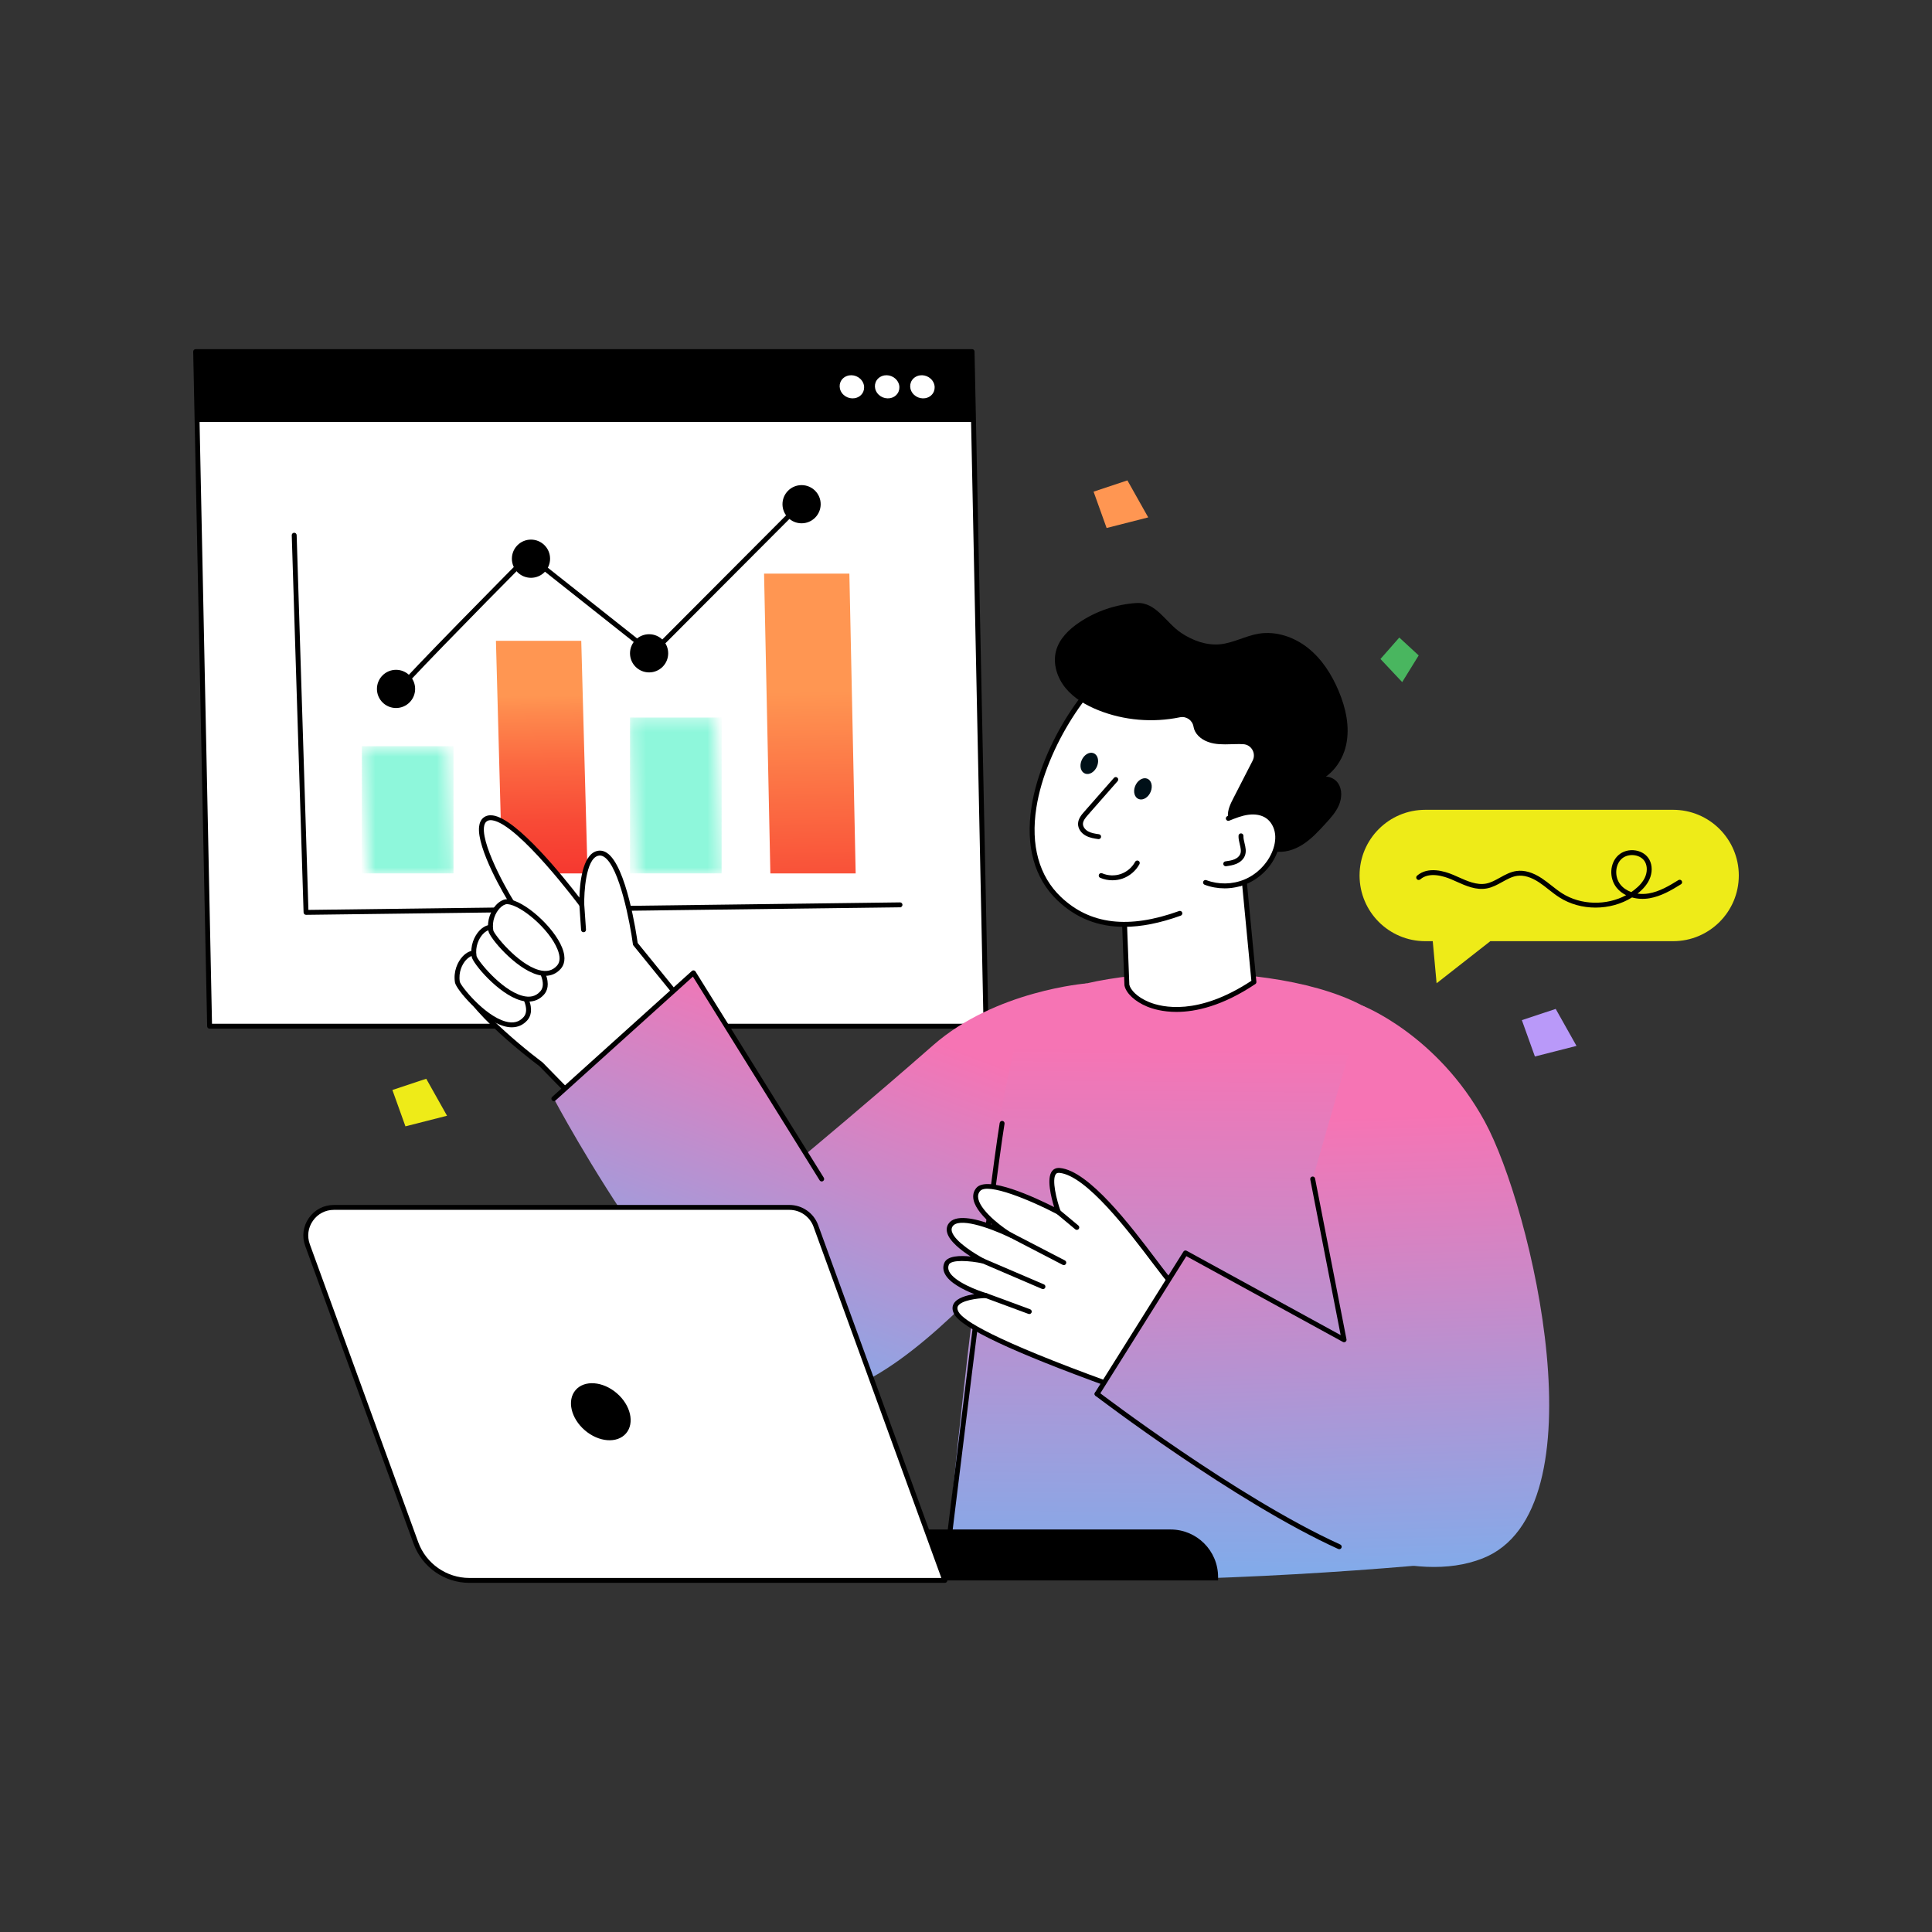<svg width="157" height="157" viewBox="0 0 157 157" fill="none" xmlns="http://www.w3.org/2000/svg">
<rect x="0" y="0" width="157" height="157" fill="#333333" stroke="none"/>
<path d="M17.033 83.393H80.127L78.994 28.572H15.899L17.033 83.393Z" fill="white"/>
<mask id="mask0_9_2111" style="mask-type:luminance" maskUnits="userSpaceOnUse" x="29" y="60" width="8" height="11">
<path d="M36.852 70.975H29.919L29.407 60.639H36.34L36.852 70.975Z" fill="white"/>
</mask>
<g mask="url(#mask0_9_2111)">
<path d="M36.852 60.639H29.407V70.975H36.852V60.639Z" fill="#8EF7DB"/>
</g>
<mask id="mask1_9_2111" style="mask-type:luminance" maskUnits="userSpaceOnUse" x="51" y="58" width="8" height="13">
<path d="M58.641 70.975H51.708L51.196 58.308H58.128L58.641 70.975Z" fill="white"/>
</mask>
<g mask="url(#mask1_9_2111)">
<path d="M58.641 58.308H51.196V70.975H58.641V58.308Z" fill="#8EF7DB"/>
</g>
<path d="M69.534 70.975H62.602L62.09 46.615H69.022L69.534 70.975Z" fill="url(#paint0_linear_9_2111)"/>
<path d="M47.235 52.072L47.747 70.975H40.813L40.301 52.072H47.235Z" fill="url(#paint1_linear_9_2111)"/>
<path d="M24.869 74.342C24.761 74.342 24.673 74.257 24.67 74.149L23.709 43.5C23.705 43.39 23.792 43.297 23.902 43.294C24.008 43.284 24.104 43.377 24.107 43.487L25.062 73.941L73.136 73.331C73.137 73.331 73.138 73.331 73.139 73.331C73.248 73.331 73.337 73.418 73.338 73.528C73.339 73.637 73.251 73.728 73.141 73.729L24.871 74.342C24.87 74.342 24.869 74.342 24.869 74.342Z" fill="black"/>
<path d="M79.154 34.294L78.994 28.572H15.899L16.06 34.294H79.154Z" fill="black"/>
<path d="M80.128 83.593H17.033C16.924 83.593 16.835 83.506 16.834 83.398L15.7 28.576C15.699 28.523 15.72 28.471 15.757 28.433C15.795 28.394 15.846 28.373 15.9 28.373H78.994C79.103 28.373 79.191 28.46 79.193 28.568L80.327 83.39C80.328 83.443 80.307 83.495 80.27 83.533C80.233 83.571 80.181 83.593 80.128 83.593ZM17.228 83.194H79.924L78.799 28.772H16.103L17.228 83.194Z" fill="black"/>
<path d="M74.15 31.938C74.471 32.375 75.093 32.505 75.539 32.227C75.985 31.948 76.087 31.367 75.767 30.928C75.447 30.489 74.826 30.362 74.38 30.64C73.933 30.918 73.83 31.499 74.15 31.938Z" fill="white"/>
<path d="M71.285 31.938C71.605 32.375 72.226 32.505 72.673 32.227C73.119 31.948 73.222 31.367 72.901 30.928C72.581 30.489 71.961 30.362 71.513 30.64C71.067 30.918 70.964 31.499 71.285 31.938Z" fill="white"/>
<path d="M68.419 31.938C68.74 32.375 69.36 32.505 69.808 32.227C70.254 31.948 70.356 31.367 70.036 30.928C69.716 30.489 69.095 30.362 68.647 30.64C68.201 30.918 68.099 31.499 68.419 31.938Z" fill="white"/>
<path d="M43.96 86.486C43.96 86.486 36.714 81.059 37.522 79.089C38.329 77.119 41.873 73.758 41.873 73.758C41.447 73.237 38.127 67.612 39.416 66.599C41.134 65.248 47.28 73.53 47.28 73.53C47.28 73.53 47.186 69.756 48.528 69.356C50.567 68.75 51.63 76.708 51.63 76.708L56.053 82.154L47.005 89.596L43.96 86.486Z" fill="white"/>
<path d="M47.004 89.796C46.952 89.796 46.9 89.776 46.861 89.736L43.828 86.636C43.017 86.028 36.499 81.057 37.337 79.014C38.073 77.215 40.96 74.362 41.609 73.734C41.012 72.847 38.738 68.935 38.932 67.178C38.969 66.849 39.089 66.601 39.292 66.442C39.494 66.283 39.749 66.223 40.048 66.263C42.01 66.525 45.882 71.379 47.082 72.941C47.114 71.806 47.322 69.508 48.471 69.166C48.757 69.081 49.04 69.126 49.311 69.302C50.903 70.332 51.727 75.961 51.819 76.627L56.207 82.029C56.276 82.114 56.264 82.239 56.179 82.308L47.131 89.751C47.094 89.781 47.049 89.796 47.004 89.796ZM39.874 66.649C39.74 66.649 39.629 66.684 39.538 66.756C39.423 66.846 39.352 67.003 39.328 67.222C39.145 68.887 41.638 73.157 42.026 73.632C42.092 73.713 42.084 73.831 42.009 73.902C41.974 73.936 38.487 77.257 37.706 79.164C37.092 80.663 42.098 84.842 44.079 86.326C44.087 86.332 44.095 86.339 44.103 86.346L47.019 89.326L55.773 82.126L51.475 76.834C51.452 76.805 51.438 76.771 51.433 76.735C51.205 75.033 50.342 70.443 49.095 69.636C48.924 69.525 48.758 69.496 48.585 69.547C47.605 69.839 47.454 72.518 47.479 73.525C47.481 73.612 47.427 73.69 47.345 73.718C47.263 73.747 47.172 73.718 47.12 73.649C47.071 73.582 42.121 66.942 39.997 66.658C39.953 66.652 39.913 66.649 39.874 66.649Z" fill="black"/>
<path d="M38.544 77.456C40.226 77.598 43.948 81.359 42.703 82.777C40.978 84.74 37.266 80.413 37.169 79.807C36.959 78.493 37.898 77.401 38.544 77.456Z" fill="white"/>
<path d="M41.589 83.482C41.384 83.482 41.167 83.449 40.941 83.384C39.144 82.865 37.059 80.385 36.972 79.838C36.827 78.93 37.195 78.154 37.589 77.731C37.893 77.403 38.249 77.228 38.561 77.257C39.896 77.37 42.281 79.499 42.959 81.184C43.325 82.093 43.104 82.624 42.853 82.909C42.519 83.289 42.089 83.482 41.589 83.482ZM38.496 77.653C38.315 77.653 38.083 77.784 37.88 78.001C37.551 78.356 37.243 79.008 37.365 79.775C37.421 80.1 39.342 82.518 41.065 83.005C41.697 83.184 42.184 83.066 42.553 82.645C42.809 82.353 42.821 81.911 42.588 81.332C41.917 79.666 39.63 77.747 38.526 77.653C38.517 77.653 38.507 77.653 38.496 77.653Z" fill="black"/>
<path d="M39.902 75.365C41.584 75.507 45.306 79.267 44.062 80.686C42.337 82.649 38.624 78.322 38.527 77.716C38.317 76.402 39.257 75.31 39.902 75.365Z" fill="white"/>
<path d="M42.948 81.391C42.742 81.391 42.526 81.358 42.299 81.293C40.502 80.774 38.418 78.294 38.331 77.747C38.185 76.839 38.554 76.063 38.947 75.639C39.251 75.312 39.604 75.141 39.919 75.166C41.255 75.279 43.639 77.408 44.317 79.093C44.684 80.002 44.462 80.532 44.212 80.817C43.877 81.197 43.447 81.391 42.948 81.391ZM39.855 75.562C39.674 75.562 39.441 75.693 39.239 75.91C38.91 76.264 38.601 76.917 38.724 77.684C38.78 78.008 40.701 80.427 42.423 80.913C43.055 81.092 43.542 80.974 43.912 80.554C44.168 80.262 44.18 79.82 43.947 79.242C43.276 77.575 40.989 75.656 39.885 75.563C39.876 75.562 39.865 75.562 39.855 75.562Z" fill="black"/>
<path d="M41.26 73.273C42.943 73.416 46.665 77.176 45.42 78.594C43.695 80.558 39.982 76.231 39.886 75.624C39.676 74.311 40.615 73.219 41.26 73.273Z" fill="white"/>
<path d="M44.306 79.299C44.101 79.299 43.884 79.267 43.657 79.201C41.861 78.683 39.776 76.203 39.689 75.656C39.544 74.748 39.912 73.972 40.306 73.548C40.61 73.22 40.966 73.045 41.278 73.075C42.613 73.188 44.998 75.316 45.676 77.002C46.042 77.91 45.821 78.441 45.571 78.725C45.236 79.106 44.806 79.299 44.306 79.299ZM41.214 73.471C41.032 73.471 40.8 73.602 40.598 73.82C40.269 74.174 39.96 74.826 40.083 75.593C40.139 75.918 42.06 78.336 43.782 78.823C44.415 79.002 44.901 78.884 45.271 78.463C45.527 78.171 45.539 77.73 45.306 77.151C44.635 75.484 42.347 73.566 41.244 73.472C41.234 73.471 41.224 73.471 41.214 73.471Z" fill="black"/>
<path d="M47.42 75.755C47.316 75.755 47.228 75.675 47.221 75.57L47.081 73.544C47.073 73.434 47.156 73.339 47.266 73.331C47.375 73.327 47.471 73.406 47.479 73.516L47.619 75.542C47.627 75.652 47.544 75.747 47.434 75.755C47.429 75.755 47.424 75.755 47.42 75.755Z" fill="black"/>
<path d="M88.3 79.914C88.3 79.914 80.905 80.485 75.83 84.938C70.756 89.391 65.531 93.74 65.531 93.74L56.352 79.055L45.007 89.282C45.007 89.282 56.899 111.724 65.531 113.273C74.164 114.822 90.752 91.286 90.752 91.286" fill="url(#paint2_linear_9_2111)"/>
<path d="M66.775 96.008C66.708 96.008 66.643 95.975 66.605 95.914L56.308 79.363L45.141 89.43C45.059 89.503 44.933 89.497 44.859 89.415C44.786 89.334 44.792 89.207 44.874 89.134L56.219 78.908C56.263 78.868 56.322 78.85 56.38 78.859C56.438 78.867 56.49 78.901 56.521 78.951L66.944 95.704C67.002 95.798 66.973 95.921 66.879 95.978C66.847 95.998 66.81 96.008 66.775 96.008Z" fill="black"/>
<path d="M62.612 103.229C62.609 103.229 62.606 103.229 62.603 103.229C62.493 103.224 62.408 103.131 62.413 103.021L62.585 99.435C62.59 99.325 62.686 99.242 62.793 99.245C62.903 99.25 62.988 99.344 62.983 99.454L62.811 103.04C62.806 103.147 62.718 103.229 62.612 103.229Z" fill="black"/>
<path d="M83.898 81.575C80.825 83.558 76.759 128.078 76.759 128.078C89.639 128.932 105.867 128.08 116.675 127.083C116.675 127.083 117.192 87.814 113.081 83.453C107.889 77.944 89.523 77.944 83.898 81.575Z" fill="url(#paint3_linear_9_2111)"/>
<path d="M76.759 128.278C76.751 128.278 76.743 128.277 76.735 128.277C76.626 128.263 76.548 128.164 76.561 128.055C76.6 127.739 80.392 96.427 81.238 91.255C81.256 91.146 81.358 91.072 81.467 91.09C81.575 91.108 81.649 91.211 81.631 91.319C80.787 96.483 76.995 127.787 76.957 128.103C76.945 128.204 76.859 128.278 76.759 128.278Z" fill="black"/>
<path d="M91.575 80.047L91.088 67.315L100.623 66.469L101.901 79.803C95.81 83.871 91.853 81.404 91.575 80.047Z" fill="white"/>
<path d="M95.604 82.231C94.495 82.231 93.688 81.99 93.22 81.798C92.232 81.392 91.509 80.72 91.379 80.086C91.377 80.076 91.375 80.065 91.375 80.054L90.888 67.322C90.883 67.216 90.964 67.126 91.069 67.116L100.604 66.27C100.713 66.258 100.81 66.341 100.82 66.45L102.098 79.784C102.105 79.856 102.072 79.927 102.011 79.968C99.345 81.749 97.173 82.231 95.604 82.231ZM91.773 80.022C91.868 80.437 92.396 81.028 93.372 81.43C94.432 81.865 97.353 82.561 101.69 79.703L100.442 66.685L91.294 67.496L91.773 80.022Z" fill="black"/>
<path d="M95.88 74.221C92.44 75.461 88.89 75.711 86.074 73.031C80.248 67.486 87.369 55.582 91.343 53.658C95.317 51.733 103.314 54.925 105.009 59.874C105.765 62.085 104.793 66.353 103.904 68.514C103.492 69.516 99.719 71.26 100.763 71.81" fill="white"/>
<path d="M91.354 75.318C89.231 75.318 87.439 74.606 85.937 73.176C84.057 71.386 83.326 68.755 83.824 65.568C84.632 60.395 88.483 54.821 91.257 53.479C93.166 52.554 96.028 52.719 98.911 53.921C102.03 55.222 104.381 57.423 105.198 59.81C105.974 62.075 104.995 66.388 104.09 68.59C103.893 69.068 103.121 69.621 102.303 70.207C101.69 70.646 100.764 71.309 100.781 71.566C100.783 71.593 100.839 71.625 100.857 71.633C100.954 71.685 100.992 71.806 100.94 71.903C100.889 72 100.768 72.037 100.671 71.986C100.448 71.869 100.392 71.708 100.384 71.593C100.353 71.137 101.005 70.646 102.071 69.883C102.773 69.38 103.568 68.811 103.721 68.438C104.639 66.208 105.531 62.014 104.821 59.94C104.04 57.659 101.773 55.546 98.758 54.289C96.02 53.148 93.213 52.975 91.43 53.838C88.799 55.111 84.995 60.656 84.219 65.63C83.742 68.683 84.431 71.192 86.213 72.888C88.576 75.136 91.716 75.511 95.814 74.034C95.917 73.996 96.032 74.05 96.069 74.154C96.107 74.257 96.053 74.372 95.949 74.409C94.268 75.014 92.74 75.318 91.354 75.318Z" fill="black"/>
<path d="M109.21 61.143C108.669 61.838 107.88 62.875 107.114 63.309C107.598 62.916 108.393 63.133 108.739 63.651C109.085 64.169 109.047 64.87 108.799 65.442C108.551 66.013 108.122 66.484 107.701 66.944C107.141 67.554 106.573 68.172 105.876 68.62C105.18 69.069 104.33 69.338 103.517 69.177C102.886 69.052 102.317 68.659 101.96 68.126C101.791 67.871 101.508 67.725 101.203 67.713C100.484 67.686 99.817 67.072 99.782 66.311C99.758 65.793 100.001 65.305 100.238 64.844L101.793 61.813C102.094 61.226 101.698 60.517 101.041 60.476C100.857 60.465 100.672 60.463 100.489 60.466C99.865 60.475 99.233 60.532 98.619 60.415C98.004 60.299 97.391 59.975 97.107 59.418C97.05 59.306 97.011 59.184 96.99 59.058C96.903 58.53 96.409 58.181 95.884 58.288C93.677 58.743 91.336 58.549 89.243 57.71C88.238 57.307 87.271 56.745 86.586 55.908C85.902 55.071 85.537 53.924 85.82 52.88C86.087 51.896 86.874 51.136 87.722 50.569C89.087 49.655 90.698 49.113 92.337 49.004C93.947 48.897 94.73 50.6 96.001 51.442C96.929 52.057 98.04 52.463 99.149 52.355C100.233 52.248 101.219 51.669 102.294 51.493C103.712 51.262 105.188 51.774 106.31 52.672C107.431 53.57 108.226 54.823 108.783 56.148C109.368 57.537 109.712 59.085 109.386 60.556C109.06 62.028 107.948 63.388 106.468 63.675" fill="black"/>
<path d="M103.065 66.9C102.599 67.581 101.528 67.687 100.87 67.189L103.065 66.9Z" fill="black"/>
<path d="M103.923 66.587C103.959 66.805 103.899 67.028 103.776 67.211L103.572 67.519L103.853 66.617L103.904 66.449C103.911 66.494 103.918 66.538 103.923 66.583C103.923 66.585 103.923 66.586 103.923 66.587Z" fill="black"/>
<path d="M103.923 66.584C103.899 66.596 103.875 66.605 103.853 66.618L103.904 66.45C103.911 66.495 103.918 66.54 103.923 66.584Z" fill="black"/>
<path d="M99.816 66.505C100.333 66.297 100.856 66.088 101.408 66.013C101.96 65.938 102.552 66.011 103.01 66.329C103.472 66.65 103.75 67.195 103.816 67.754C103.882 68.312 103.752 68.881 103.522 69.395C103.07 70.404 102.223 71.23 101.203 71.656C100.182 72.082 98.999 72.102 97.964 71.711" fill="white"/>
<path d="M99.512 72.19C98.961 72.19 98.41 72.093 97.893 71.898C97.79 71.859 97.738 71.744 97.777 71.641C97.816 71.538 97.93 71.486 98.034 71.525C99.024 71.898 100.15 71.878 101.126 71.472C102.101 71.065 102.908 70.278 103.34 69.314C103.577 68.782 103.673 68.251 103.617 67.778C103.555 67.243 103.285 66.763 102.896 66.493C102.523 66.233 102.004 66.133 101.435 66.211C100.903 66.283 100.388 66.49 99.89 66.691C99.789 66.731 99.672 66.682 99.63 66.58C99.59 66.478 99.638 66.362 99.741 66.321C100.262 66.111 100.8 65.894 101.381 65.816C102.049 65.726 102.668 65.849 103.123 66.165C103.604 66.5 103.936 67.085 104.013 67.731C104.078 68.276 103.97 68.88 103.704 69.477C103.231 70.534 102.347 71.395 101.279 71.841C100.721 72.073 100.116 72.19 99.512 72.19Z" fill="black"/>
<path d="M93.514 64.325C93.333 64.786 92.901 65.063 92.55 64.94C92.199 64.818 92.061 64.347 92.243 63.885C92.425 63.424 92.857 63.147 93.208 63.269C93.559 63.391 93.697 63.863 93.514 64.325Z" fill="#001018"/>
<path d="M89.155 62.256C88.974 62.716 88.542 62.993 88.191 62.87C87.84 62.748 87.702 62.277 87.884 61.815C88.066 61.354 88.498 61.077 88.849 61.199C89.2 61.322 89.337 61.793 89.155 62.256Z" fill="#001018"/>
<path d="M99.606 70.393C99.508 70.393 99.423 70.321 99.409 70.222C99.394 70.112 99.47 70.012 99.579 69.997C99.832 69.962 100.095 69.925 100.322 69.827C100.552 69.729 100.723 69.569 100.791 69.39C100.879 69.16 100.815 68.892 100.747 68.608C100.693 68.385 100.638 68.154 100.646 67.914C100.651 67.804 100.746 67.717 100.853 67.722C100.963 67.727 101.049 67.819 101.045 67.929C101.038 68.115 101.085 68.309 101.134 68.515C101.214 68.845 101.296 69.187 101.164 69.533C101.056 69.816 100.813 70.051 100.479 70.194C100.202 70.313 99.913 70.353 99.634 70.392C99.625 70.392 99.615 70.393 99.606 70.393Z" fill="black"/>
<path d="M89.278 68.189C89.269 68.189 89.26 68.189 89.249 68.188C88.925 68.141 88.557 68.087 88.233 67.909C87.843 67.695 87.602 67.329 87.605 66.953C87.607 66.533 87.905 66.193 88.103 65.968L90.521 63.214C90.593 63.131 90.72 63.123 90.802 63.196C90.885 63.268 90.894 63.394 90.821 63.477L88.403 66.231C88.194 66.469 88.005 66.704 88.004 66.955C88.003 67.181 88.169 67.418 88.426 67.56C88.687 67.703 89.003 67.749 89.307 67.793C89.416 67.809 89.492 67.91 89.476 68.019C89.46 68.118 89.376 68.189 89.278 68.189Z" fill="black"/>
<path d="M77.238 99.561C77.96 98.44 81.509 100.074 82.147 100.375C81.559 100.082 78.471 97.908 79.485 96.669C80.406 95.544 86.003 98.492 86.003 98.492C86.003 98.492 84.742 94.992 86.105 95.113C89.281 95.396 94.668 104.078 95.353 104.366L90.328 112.575C88.166 111.788 78.597 108.355 77.712 106.689C76.99 105.329 80.127 105.285 80.127 105.285C80.127 105.285 76.333 104.185 76.919 102.706C77.242 101.89 79.899 102.476 79.899 102.476C79.899 102.476 76.495 100.722 77.238 99.561Z" fill="white"/>
<path d="M90.329 112.774C90.306 112.774 90.283 112.77 90.261 112.762L90.049 112.685C82.232 109.847 78.139 107.915 77.537 106.782C77.328 106.39 77.407 106.101 77.51 105.927C77.781 105.47 78.543 105.261 79.18 105.166C78.334 104.833 77.143 104.25 76.777 103.502C76.635 103.212 76.62 102.92 76.735 102.633C76.97 102.039 78.026 102.019 78.878 102.108C78.124 101.622 77.159 100.882 76.97 100.177C76.899 99.913 76.933 99.67 77.071 99.453L77.072 99.453C77.591 98.646 79.22 99.008 80.609 99.513C79.935 98.931 79.262 98.193 79.115 97.511C79.036 97.141 79.109 96.816 79.333 96.542C80.202 95.481 84.142 97.323 85.662 98.091C85.418 97.297 85.033 95.761 85.489 95.17C85.592 95.037 85.787 94.884 86.124 94.914C88.486 95.124 91.905 99.647 93.948 102.35C94.597 103.209 95.268 104.097 95.435 104.183C95.484 104.208 95.526 104.256 95.541 104.309C95.556 104.362 95.554 104.422 95.525 104.469L90.5 112.678C90.462 112.739 90.397 112.774 90.329 112.774ZM78.159 102.473C77.624 102.473 77.192 102.556 77.104 102.779C77.032 102.96 77.042 103.139 77.133 103.326C77.547 104.169 79.475 104.888 80.182 105.093C80.277 105.121 80.338 105.213 80.324 105.311C80.311 105.409 80.228 105.482 80.13 105.484C79.391 105.495 78.118 105.679 77.852 106.129C77.824 106.176 77.741 106.318 77.887 106.594C78.263 107.301 80.701 108.866 90.184 112.31L90.242 112.331L95.089 104.414C94.823 104.166 94.388 103.595 93.627 102.589C91.756 100.114 88.272 95.505 86.086 95.311C85.917 95.296 85.844 95.357 85.802 95.413C85.456 95.862 85.856 97.498 86.189 98.424C86.218 98.502 86.195 98.588 86.133 98.642C86.07 98.696 85.981 98.707 85.909 98.668C83.801 97.558 80.234 96.067 79.639 96.794C79.493 96.971 79.449 97.179 79.502 97.427C79.737 98.516 81.744 99.952 82.235 100.196C82.333 100.244 82.373 100.363 82.325 100.462C82.278 100.56 82.16 100.602 82.061 100.555C80.211 99.681 77.883 98.926 77.404 99.668C77.328 99.788 77.311 99.92 77.351 100.073C77.574 100.898 79.33 101.959 79.988 102.298C80.078 102.344 80.118 102.449 80.084 102.543C80.05 102.637 79.951 102.691 79.854 102.67C79.351 102.559 78.702 102.473 78.159 102.473Z" fill="black"/>
<path d="M87.505 99.943C87.46 99.943 87.415 99.928 87.378 99.897L85.876 98.646C85.791 98.575 85.78 98.45 85.85 98.365C85.92 98.28 86.046 98.269 86.131 98.339L87.633 99.591C87.718 99.661 87.729 99.787 87.659 99.871C87.619 99.918 87.563 99.943 87.505 99.943Z" fill="black"/>
<path d="M86.448 102.806C86.417 102.806 86.386 102.799 86.356 102.783L82.056 100.552C81.958 100.501 81.92 100.381 81.971 100.283C82.022 100.185 82.142 100.147 82.24 100.198L86.54 102.429C86.638 102.48 86.676 102.6 86.625 102.698C86.589 102.767 86.52 102.806 86.448 102.806Z" fill="black"/>
<path d="M84.754 104.756C84.728 104.756 84.701 104.751 84.676 104.74L79.821 102.658C79.72 102.615 79.672 102.498 79.716 102.397C79.759 102.296 79.877 102.248 79.978 102.292L84.833 104.373C84.934 104.416 84.981 104.534 84.938 104.635C84.905 104.711 84.832 104.756 84.754 104.756Z" fill="black"/>
<path d="M83.643 106.783C83.62 106.783 83.596 106.78 83.574 106.771L80.059 105.472C79.956 105.434 79.902 105.319 79.941 105.216C79.979 105.113 80.094 105.06 80.197 105.098L83.712 106.396C83.815 106.435 83.868 106.549 83.83 106.653C83.8 106.733 83.724 106.783 83.643 106.783Z" fill="black"/>
<path d="M110.719 81.723C110.719 81.723 116.805 84.082 120.646 91.119C124.487 98.156 130.307 122.768 120.479 126.641C109.366 131.021 89.149 113.272 89.149 113.272L96.335 101.816L109.224 108.876L106.671 95.808L110.719 81.723Z" fill="url(#paint4_linear_9_2111)"/>
<path d="M108.831 125.892C108.803 125.892 108.775 125.886 108.748 125.874C100.342 122.056 89.14 113.517 89.028 113.431C88.941 113.365 88.924 113.239 88.991 113.152C89.057 113.065 89.183 113.048 89.27 113.115C89.382 113.2 100.548 121.712 108.913 125.511C109.013 125.557 109.057 125.675 109.012 125.775C108.979 125.849 108.907 125.892 108.831 125.892Z" fill="black"/>
<path d="M89.149 113.472C89.113 113.472 89.076 113.462 89.043 113.441C88.951 113.383 88.922 113.26 88.981 113.167L96.167 101.71C96.223 101.62 96.339 101.59 96.431 101.641L108.947 108.496L106.476 95.846C106.455 95.738 106.526 95.633 106.634 95.612C106.742 95.591 106.847 95.661 106.867 95.77L109.42 108.837C109.435 108.913 109.404 108.991 109.342 109.036C109.28 109.082 109.196 109.087 109.128 109.05L96.405 102.081L89.319 113.378C89.28 113.439 89.216 113.472 89.149 113.472Z" fill="black"/>
<path d="M90.396 71.534C90.057 71.534 89.718 71.467 89.406 71.333C89.305 71.29 89.258 71.172 89.302 71.071C89.346 70.97 89.464 70.924 89.564 70.967C90.041 71.172 90.596 71.192 91.086 71.021C91.576 70.85 91.999 70.49 92.244 70.033C92.296 69.937 92.418 69.9 92.514 69.952C92.611 70.004 92.648 70.126 92.596 70.222C92.303 70.766 91.8 71.194 91.217 71.398C90.954 71.488 90.675 71.534 90.396 71.534Z" fill="black"/>
<path d="M31.887 56.866C31.777 56.866 31.688 56.777 31.688 56.667C31.688 56.526 31.688 56.352 37.278 50.628C40.013 47.827 42.784 45.037 42.812 45.009C42.884 44.937 42.998 44.93 43.077 44.993L52.964 52.824L65.281 40.471C65.359 40.393 65.485 40.393 65.563 40.47C65.641 40.548 65.641 40.674 65.564 40.752L53.121 53.231C53.049 53.303 52.935 53.31 52.856 53.247L42.97 45.416C38.702 49.714 32.397 56.154 32.08 56.718C32.056 56.803 31.979 56.866 31.887 56.866Z" fill="black"/>
<path d="M65.139 42.525C65.996 42.525 66.691 41.83 66.691 40.973C66.691 40.116 65.996 39.422 65.139 39.422C64.282 39.422 63.587 40.116 63.587 40.973C63.587 41.83 64.282 42.525 65.139 42.525Z" fill="black"/>
<path d="M52.748 54.642C53.605 54.642 54.299 53.947 54.299 53.09C54.299 52.233 53.605 51.539 52.748 51.539C51.891 51.539 51.196 52.233 51.196 53.09C51.196 53.947 51.891 54.642 52.748 54.642Z" fill="black"/>
<path d="M43.149 46.954C44.006 46.954 44.701 46.259 44.701 45.402C44.701 44.545 44.006 43.85 43.149 43.85C42.292 43.85 41.597 44.545 41.597 45.402C41.597 46.259 42.292 46.954 43.149 46.954Z" fill="black"/>
<path d="M32.183 57.535C33.04 57.535 33.735 56.84 33.735 55.983C33.735 55.126 33.04 54.431 32.183 54.431C31.326 54.431 30.631 55.126 30.631 55.983C30.631 56.84 31.326 57.535 32.183 57.535Z" fill="black"/>
<path d="M110.482 71.144C110.482 72.618 111.08 73.952 112.045 74.92C113.012 75.884 114.347 76.483 115.821 76.483H116.429L116.742 79.904L121.109 76.483H135.963C138.91 76.483 141.3 74.093 141.3 71.144C141.3 69.672 140.702 68.338 139.737 67.37C138.772 66.405 137.438 65.807 135.963 65.807H115.821C112.872 65.807 110.482 68.197 110.482 71.144Z" fill="#EEEB18"/>
<path d="M129.659 73.754C128.624 73.754 127.59 73.48 126.72 72.925C126.411 72.728 126.122 72.499 125.842 72.279C125.594 72.083 125.337 71.88 125.072 71.705C124.426 71.278 123.826 71.099 123.288 71.174C122.868 71.233 122.488 71.445 122.084 71.668C121.694 71.885 121.291 72.109 120.834 72.195C119.957 72.36 119.13 71.99 118.332 71.632C118.205 71.576 118.08 71.52 117.955 71.466C117.318 71.192 116.142 70.828 115.417 71.46C115.334 71.532 115.208 71.524 115.136 71.441C115.063 71.358 115.072 71.232 115.154 71.16C116.043 70.384 117.388 70.79 118.111 71.1C118.238 71.154 118.365 71.212 118.494 71.269C119.236 71.602 120.003 71.944 120.759 71.804C121.153 71.73 121.51 71.531 121.89 71.32C122.307 71.088 122.738 70.849 123.232 70.78C123.869 70.69 124.561 70.891 125.291 71.374C125.57 71.558 125.833 71.766 126.089 71.967C126.36 72.182 126.641 72.403 126.933 72.589C128.467 73.567 130.547 73.604 132.144 72.746C131.838 72.595 131.574 72.39 131.371 72.138C130.746 71.356 130.804 70.152 131.499 69.508C131.862 69.171 132.396 69.023 132.929 69.113C133.423 69.197 133.827 69.473 134.038 69.869C134.281 70.326 134.282 70.92 134.039 71.458C133.852 71.872 133.534 72.252 133.069 72.617C133.36 72.659 133.669 72.655 133.98 72.603C134.842 72.456 135.643 71.988 136.389 71.521C136.483 71.463 136.606 71.491 136.663 71.585C136.722 71.678 136.694 71.801 136.6 71.859C135.82 72.346 134.98 72.836 134.047 72.995C133.554 73.08 133.063 73.052 132.624 72.928C131.744 73.476 130.701 73.754 129.659 73.754ZM132.627 69.486C132.301 69.486 131.987 69.598 131.77 69.8C131.233 70.298 131.192 71.274 131.683 71.888C131.9 72.159 132.207 72.365 132.564 72.493C132.644 72.439 132.722 72.382 132.798 72.323C133.225 71.992 133.513 71.656 133.676 71.294C133.868 70.868 133.873 70.405 133.687 70.056C133.534 69.769 133.234 69.569 132.862 69.506C132.784 69.493 132.706 69.486 132.627 69.486Z" fill="black"/>
<path d="M57.996 128.429H98.985V128.15C98.985 126.018 97.257 124.291 95.126 124.291H57.996V128.429Z" fill="black"/>
<path d="M24.989 101.178L33.8 125.391C34.463 127.215 36.196 128.428 38.136 128.428H76.781L66.296 99.618C65.969 98.719 65.112 98.118 64.153 98.118H27.132C25.548 98.118 24.448 99.691 24.989 101.178Z" fill="white"/>
<path d="M76.781 128.627H38.137C36.121 128.627 34.303 127.354 33.613 125.459L24.802 101.246C24.521 100.475 24.631 99.647 25.101 98.975C25.572 98.304 26.312 97.918 27.132 97.918H64.153C65.193 97.918 66.129 98.574 66.484 99.55L76.969 128.36C76.992 128.421 76.982 128.489 76.945 128.542C76.907 128.596 76.847 128.627 76.781 128.627ZM25.176 101.11L33.988 125.324C34.62 127.061 36.288 128.229 38.137 128.229H76.497L66.109 99.686C65.811 98.867 65.025 98.317 64.153 98.317H27.132C26.444 98.317 25.822 98.641 25.428 99.204C25.033 99.768 24.941 100.462 25.176 101.11Z" fill="black"/>
<path d="M50.874 116.481C51.589 115.648 51.251 114.184 50.118 113.213C48.986 112.241 47.488 112.129 46.773 112.963C46.058 113.796 46.396 115.26 47.528 116.231C48.66 117.203 50.158 117.315 50.874 116.481Z" fill="black"/>
<path d="M32.947 91.53L31.887 88.576L34.637 87.662L36.327 90.669L32.947 91.53Z" fill="#EEEB18"/>
<path d="M89.927 42.907L88.867 39.953L91.617 39.039L93.308 42.045L89.927 42.907Z" fill="#FF9652"/>
<path d="M112.18 53.551L113.711 51.809L115.286 53.261L113.946 55.43L112.18 53.551Z" fill="#49B65F"/>
<path d="M124.731 85.854L123.671 82.9L126.421 81.987L128.111 84.993L124.731 85.854Z" fill="#B999F9"/>
<defs>
<linearGradient id="paint0_linear_9_2111" x1="66.146" y1="80.112" x2="65.771" y2="56.18" gradientUnits="userSpaceOnUse">
<stop stop-color="#F52729"/>
<stop offset="1" stop-color="#FF9652"/>
</linearGradient>
<linearGradient id="paint1_linear_9_2111" x1="44.321" y1="80.455" x2="43.946" y2="56.522" gradientUnits="userSpaceOnUse">
<stop stop-color="#F52729"/>
<stop offset="0.193" stop-color="#F52B2A"/>
<stop offset="0.382" stop-color="#F6372F"/>
<stop offset="0.57" stop-color="#F84A36"/>
<stop offset="0.757" stop-color="#FB6640"/>
<stop offset="0.942" stop-color="#FE894D"/>
<stop offset="1" stop-color="#FF9652"/>
</linearGradient>
<linearGradient id="paint2_linear_9_2111" x1="70.79" y1="82.584" x2="59.083" y2="113.562" gradientUnits="userSpaceOnUse">
<stop stop-color="#F674B4"/>
<stop offset="1" stop-color="#7BAEED"/>
</linearGradient>
<linearGradient id="paint3_linear_9_2111" x1="97.106" y1="85.212" x2="96.692" y2="130.362" gradientUnits="userSpaceOnUse">
<stop stop-color="#F674B4"/>
<stop offset="0.103" stop-color="#E97ABA"/>
<stop offset="0.653" stop-color="#A69AD9"/>
<stop offset="1" stop-color="#7BAEED"/>
</linearGradient>
<linearGradient id="paint4_linear_9_2111" x1="106.752" y1="90.886" x2="108.098" y2="130.34" gradientUnits="userSpaceOnUse">
<stop stop-color="#F674B4"/>
<stop offset="1" stop-color="#7BAEED"/>
</linearGradient>
</defs>
</svg>
